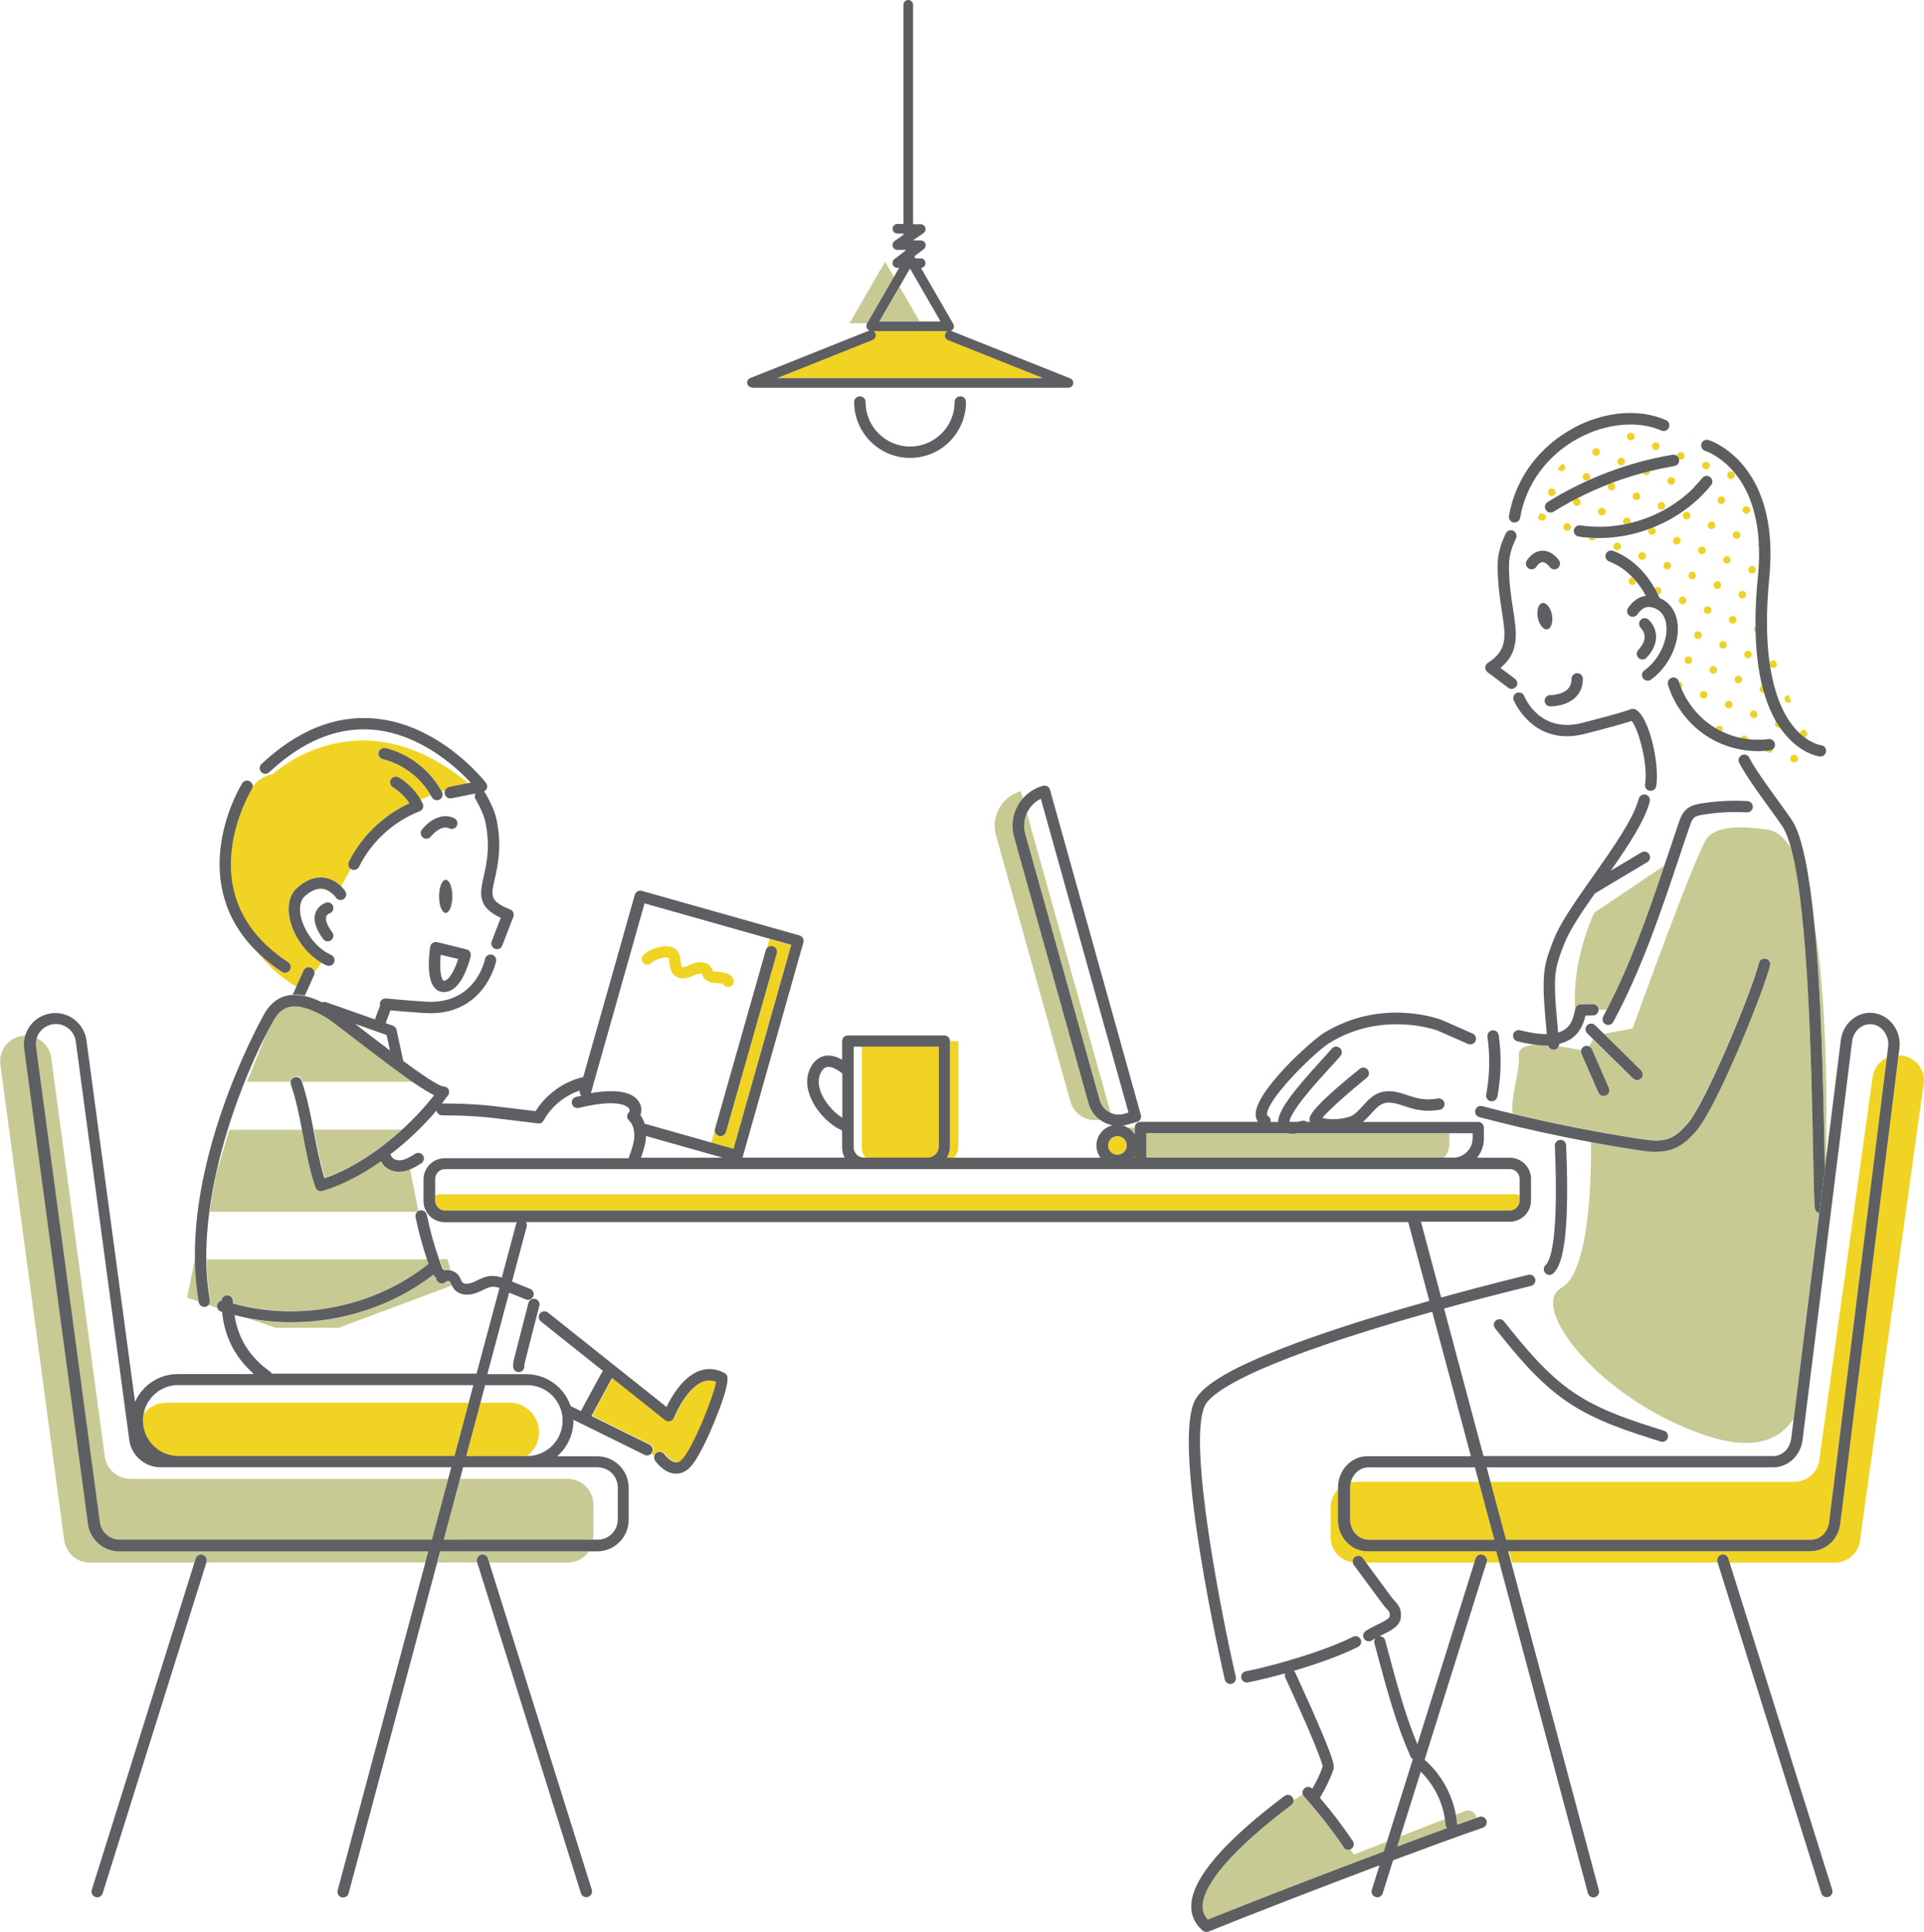 <?xml version="1.0" encoding="UTF-8"?><svg id="_レイヤー_2" xmlns="http://www.w3.org/2000/svg" viewBox="0 0 199.61 200.39"><defs><style>.cls-1{fill:#5d5f63;}.cls-1,.cls-2,.cls-3,.cls-4,.cls-5,.cls-6{stroke-width:0px;}.cls-2{fill:none;}.cls-3{fill:#f1d324;}.cls-4{fill:#5d5e60;}.cls-5{fill:#f0d227;}.cls-6{fill:#c8ca94;}</style></defs><g id="_原稿"><path class="cls-2" d="m144.69,166.07c.35.38.71.78.64,1.67-.07.93-1.03,1.4-1.95,1.85-.09.04-.18.09-.28.14.27-.02.53.16.6.43.1.36.19.72.29,1.08.9,3.33,1.82,6.77,3.05,9.69l5.91-18.84h-11.25l2.62,3.56c.12.17.24.3.36.43Z"/><path class="cls-2" d="m116.62,115.54l.46-.13-9.1-32.56c-.65.32-1.15.86-1.44,1.49l8.69,31.09c.42.19.91.24,1.39.1Z"/><path class="cls-2" d="m85.81,110.68c-.1.02-.41.07-.7.67-.38.81-.1,1.71.21,2.32.49.98,1.34,1.83,2.06,2.27v-4.59c-.36-.3-1.05-.78-1.57-.68Z"/><path class="cls-2" d="m89.41,119.04v-10.46h-.85v8.25h0v2.21c0,.58.47,1.05,1.05,1.05h.18c-.24-.28-.38-.65-.38-1.05Z"/><path class="cls-2" d="m47.73,153.4h11.16c1.48,0,2.67,1.2,2.67,2.67v3.34c0,.1,0,.21-.02.31h.47c1.15,0,2.08-.93,2.08-2.08v-3.34c0-1.15-.93-2.08-2.08-2.08h-13.96l-.32,1.19Z"/><path class="cls-2" d="m5.32,109.74l5.55,41.34c.18,1.33,1.31,2.32,2.65,2.32h32.99l.32-1.19h-30.18c-1.63,0-3.01-1.22-3.23-2.83l-5.55-41.34c-.14-1.03-1.03-1.81-2.06-1.81-.6,0-1.17.26-1.57.71-.19.22-.33.46-.41.73.8.38,1.38,1.14,1.51,2.06Z"/><path class="cls-2" d="m17.3,145.5h31.33l.48-1.81h-30.61c-1.79,0-3.29,1.29-3.61,2.99.56-.71,1.43-1.18,2.41-1.18Z"/><path class="cls-2" d="m149.9,188.69c-.29-1.85-1.18-3.59-2.51-4.91l-2.11,6.71,4.62-1.8Z"/><path class="cls-2" d="m150.37,118.69c0,.55-.22,1.04-.58,1.4h.97c1.1,0,2-.9,2-2v-.53h-2.4v1.14Z"/><path class="cls-2" d="m51.07,133.49c-.32.02-.66.18-1.02.36-.18.09-.37.18-.57.26-.75.3-1.84.36-2.44-.44-.08-.1-.13-.21-.18-.31l-11.69,4.37h-6.6l-2.96-1.01c-.44-.09-.87-.19-1.3-.3.35,2.4,1.58,4.37,3.67,5.85.09.06.16.15.2.24h21.23l2.38-8.89c-.25-.09-.5-.15-.73-.13Z"/><path class="cls-2" d="m52.86,145.5c1.69,0,3.06,1.37,3.06,3.06h0c0,1.02-.5,1.92-1.26,2.48h.03c2.03,0,3.68-1.65,3.68-3.68s-1.65-3.68-3.68-3.68h-4.36l-.48,1.81h3.01Z"/><path class="cls-2" d="m43.17,126.21c-.04-.2.02-.4.16-.53h-21.56c-.21,1.65-.33,3.3-.31,4.94h22.9c-.48-1.44-.88-2.92-1.19-4.41Z"/><path class="cls-2" d="m43.62,125.51c.32-.06.63.14.7.46.33,1.57.76,3.13,1.28,4.65h.84l.32,1.12c.35.07.66.26.87.53.12.16.19.32.25.46.04.09.08.18.12.23.17.23.67.2,1.05.05.16-.06.32-.14.49-.22.43-.21.91-.44,1.47-.47.39-.02.76.06,1.1.17l1.49-5.57c.02-.06.05-.12.08-.17h-7.49c-1.21,0-2.2-.99-2.2-2.2v-2.24c0-1.21.99-2.2,2.2-2.2h19.1c0-.05.01-.11.03-.16.25-.68.5-1.39.54-2.09.04-.69-.17-1.32-.56-1.68-.13-.12-.2-.3-.18-.48.01-.16.1-.31.23-.41.02-.05.05-.19-.05-.34-.13-.19-.99-1.08-5.2-.06-.32.08-.63-.12-.71-.43-.08-.32.12-.63.43-.71.19-.05.38-.09.56-.13-.15-.13-.22-.33-.19-.53-1.57.53-2.94,1.67-3.75,3.12-.01.03-.03.05-.05.07,0,0,0,.01-.01.02-.02.02-.03.04-.05.06,0,0-.01.01-.02.02-.02.02-.04.03-.06.05,0,0-.01,0-.02.01-.03.02-.05.03-.08.04,0,0-.02,0-.02,0-.02,0-.04.01-.07.02-.01,0-.02,0-.03,0-.03,0-.06,0-.09,0,0,0,0,0,0,0,0,0,0,0,0,0,0,0,0,0,0,0,0,0,0,0-.01,0-.02,0-.03,0-.05,0,0,0,0,0,0,0,0,0,0,0,0,0-1.1-.12-2-.24-2.8-.34-2.4-.3-3.85-.48-7.16-.5-.29,0-.53-.22-.58-.5-1.32,1.55-2.96,3.15-4.79,4.55.03.04.05.08.07.12.04.08.09.15.12.2.18.24.6.35,1.01.27.47-.09.93-.38,1.38-.66.28-.17.64-.09.81.19.17.28.09.64-.19.81-.36.23-.76.48-1.21.65l.88,4.34c.06-.04.14-.08.22-.09Z"/><path class="cls-2" d="m32.58,117.18h9.12c1.3-1.18,2.46-2.43,3.39-3.63-.54-.26-1.25-.7-2.15-1.31h-11.55c.52,1.53.86,3.25,1.18,4.94Z"/><path class="cls-2" d="m31.38,117.18c-.32-1.65-.66-3.31-1.16-4.75-.02-.06-.03-.13-.03-.19h-4.55l2.01-4.98c-1.45,2.83-3.74,8.15-5.1,14.08l1.24-4.16h7.59Z"/><path class="cls-2" d="m153.42,153.72l-.4-1.51h-11.05c-.88,0-1.62.67-1.83,1.57.19-.04.38-.06.58-.06h12.69Z"/><path class="cls-2" d="m46.05,101.73c.55,0,1.14-1.18,1.48-2.25l-1.81-.44c-.09,1.02-.07,2.28.25,2.65.04.04.06.04.08.04Z"/><polygon class="cls-2" points="97.59 33.34 94.42 27.84 93.33 29.74 95.41 33.34 97.59 33.34"/><path class="cls-2" d="m67.03,117.84s0,.04,0,.06c-.04.78-.29,1.52-.52,2.19h8.49l-7.96-2.25Z"/><path class="cls-2" d="m45.71,123.88h111.4c.2,0,.39.05.55.14v-1.73c0-.57-.46-1.03-1.03-1.03H46.18c-.57,0-1.03.46-1.03,1.03v1.73c.16-.09.35-.14.55-.14Z"/><path class="cls-2" d="m90.63,34.35s.02.02.04.02l.05-.02h-.09Z"/><path class="cls-2" d="m66.41,114.53c.17.4.16.82.03,1.15.19.26.33.57.44.89,0,0,0,0,0,0l6.92,1.96.37-1.28s0-.1.02-.14l5.27-18.54c.02-.08.07-.16.12-.22l.27-.96-12.98-3.67-5.54,19.59s-.02.07-.04.1c3.52-.61,4.74.24,5.12,1.13Zm.38-15.52c.63-.53,1.43-.84,2.25-.87.26,0,.65,0,.99.24.5.36.56.93.6,1.35.02.21.04.46.12.53.04.04.21.1.86-.2.97-.44,1.82-.32,2.21.33.05.09.09.17.12.24.01.03.03.07.04.08.04.06.41.09.57.09.49.03,1.16.07,1.51.69.16.28.06.64-.23.8-.09.05-.19.07-.29.07-.21,0-.41-.11-.51-.3-.06-.06-.38-.08-.55-.09-.48-.03-1.14-.07-1.5-.65-.06-.09-.09-.18-.12-.25-.01-.03-.03-.07-.04-.08-.05-.04-.32-.05-.72.13-.43.2-1.44.66-2.16-.01-.39-.37-.44-.87-.48-1.28-.02-.17-.04-.46-.1-.5,0,0-.05-.04-.26-.03-.56.02-1.11.23-1.54.59-.25.21-.62.18-.83-.07-.21-.25-.18-.62.07-.83Z"/><path class="cls-2" d="m186.09,153.72c1.34,0,2.47-.95,2.65-2.23l5.55-39.81c.12-.87.69-1.59,1.45-1.96l.14-1.11c.08-.64-.11-1.27-.52-1.74-.36-.4-.84-.63-1.35-.63-.94,0-1.74.77-1.87,1.8l-5.14,41.34c-.2,1.61-1.51,2.83-3.04,2.83h-29.74l.4,1.51h31.45Z"/><path class="cls-2" d="m37.47,106.69c.79.61,1.86,1.44,2.98,2.27l-.35-1.6-3.26-1.15c.2.15.4.31.62.48Z"/><path class="cls-6" d="m112.95,114.43l-7.72-27.62c-.4-1.44-.02-2.91.89-3.97l-.21-.77c-1.97.55-3.13,2.6-2.58,4.57l7.72,27.62c.38,1.35,1.73,2.16,3.08,1.88-.55-.41-.98-1-1.18-1.72Z"/><path class="cls-6" d="m115.23,115.44l-8.69-31.09c-.3.65-.38,1.4-.17,2.15l7.72,27.62c.17.61.6,1.08,1.14,1.32Z"/><path class="cls-6" d="m117.73,117.68v-.71h-.74c.3.17.55.42.74.71Z"/><path class="cls-6" d="m150.37,117.56h-15.68c-.21.03-.43.06-.64.06-.18,0-.35-.02-.52-.06h-14.62v2.53h30.88c.36-.36.58-.85.58-1.4v-1.14Z"/><path class="cls-6" d="m117.73,120.09v-.12s-.05.08-.08.12h.08Z"/><path class="cls-3" d="m115.92,119.79c.53,0,.97-.44.97-.97s-.44-.97-.97-.97-.97.44-.97.97.44.97.97.97Z"/><polygon class="cls-6" points="91.83 27.14 88.14 33.53 89.97 33.53 92.74 28.73 91.83 27.14"/><polygon class="cls-6" points="93.33 29.74 91.25 33.34 95.41 33.34 93.33 29.74"/><path class="cls-5" d="m177.15,48.65c.2-.09.29-.32.2-.52-.09-.2-.32-.29-.52-.2-.2.09-.29.32-.2.52.09.2.32.29.52.2Z"/><path class="cls-5" d="m175.43,45.08c-.09-.02-.18-.05-.27-.07.08.06.17.08.27.07Z"/><path class="cls-5" d="m182.47,56.25s-.02.03-.03.04c-.03.04-.05.09-.05.14-.01.07,0,.15.03.23.02.05.05.09.08.12,0-.18-.01-.36-.02-.53Z"/><path class="cls-5" d="m181.34,53.26c.2-.09.29-.32.2-.52-.09-.2-.32-.29-.52-.2-.2.09-.29.32-.2.52.09.2.32.29.52.2Z"/><path class="cls-5" d="m180.01,55.14c-.2.09-.29.32-.2.52.09.2.32.29.52.2.2-.09.29-.32.2-.52-.09-.2-.32-.29-.52-.2Z"/><path class="cls-5" d="m178.74,52.25c.2-.09.29-.32.2-.52-.09-.2-.32-.29-.52-.2-.2.09-.29.32-.2.52.09.2.32.29.52.2Z"/><path class="cls-5" d="m179.49,57.86c-.09-.13-.25-.19-.4-.16-.03,0-.05.01-.08.02-.02.01-.05.02-.07.04-.06.05-.11.11-.14.18-.02.05-.03.1-.03.15s.01.1.03.15c.03.07.09.13.15.17.11.07.24.08.37.03.07-.03.13-.09.17-.15.03-.04.05-.09.05-.14.01-.07,0-.15-.03-.23-.01-.02-.02-.05-.04-.07Z"/><path class="cls-5" d="m177.42,54.13s-.09.05-.13.09c-.03.04-.06.08-.08.13-.02.05-.03.1-.03.15,0,.05.01.1.03.15.09.2.32.29.52.2.02-.01.05-.02.07-.04.09-.06.14-.15.16-.25.01-.07,0-.15-.03-.23-.09-.2-.32-.29-.52-.2Z"/><path class="cls-5" d="m179.31,49.58c.06.05.13.09.2.1.07.01.15,0,.23-.03.2-.09.29-.32.2-.52-.02-.05-.05-.09-.09-.13-.06-.05-.13-.09-.2-.1-.07-.01-.15,0-.23.03-.02.01-.05.02-.07.04-.04.03-.08.07-.1.11-.03.04-.05.09-.05.14-.01.07,0,.15.03.23.02.05.05.09.09.13Z"/><path class="cls-5" d="m182.13,58.94c-.09-.2-.32-.29-.52-.2-.2.09-.29.32-.2.52.09.2.32.29.52.2.2-.09.29-.32.2-.52Z"/><path class="cls-5" d="m180.92,62.05c.12-.05.21-.17.23-.29,0-.05,0-.1,0-.15,0-.03-.01-.05-.02-.08-.09-.2-.32-.29-.52-.2-.05.02-.09.05-.13.09-.04.04-.06.08-.08.13-.02.05-.03.1-.03.15,0,.05.01.1.03.15.01.02.02.05.04.07.05.06.11.11.18.14.02,0,.05.02.07.02.05,0,.1,0,.15,0,.03,0,.05-.01.08-.02Z"/><path class="cls-5" d="m185.56,72.11s-.02,0-.03,0c-.05,0-.1.01-.15.03-.05.02-.09.05-.13.09-.03.04-.06.08-.08.13-.02.05-.03.1-.03.15,0,.05.01.1.03.15.01.02.02.05.04.07.05.06.11.11.18.14.02,0,.05.02.07.02.05,0,.1,0,.15,0,.03,0,.05-.01.08-.02.05-.02.1-.06.14-.1-.09-.22-.18-.43-.27-.65Z"/><path class="cls-5" d="m175.76,50.57s-.05.03-.07.05c-.01.01-.02.03-.03.04.03-.03.06-.06.1-.09Z"/><path class="cls-5" d="m170.95,49.24c.15-.07.24-.22.23-.38-.25.06-.5.13-.75.19.09.19.32.28.51.19Z"/><path class="cls-5" d="m174.19,47.63c.1.06.23.07.35.02.2-.09.29-.32.2-.52-.01-.02-.02-.05-.04-.07-.09-.13-.25-.19-.4-.16-.03,0-.05.01-.08.02-.15.07-.24.22-.23.37.1.08.17.19.2.33Z"/><path class="cls-5" d="m173.54,50.25c.2-.09.29-.32.2-.52-.09-.2-.32-.29-.52-.2-.2.09-.29.32-.2.52.09.2.32.29.52.2Z"/><path class="cls-5" d="m169.94,51.84c.2-.09.29-.32.2-.52-.09-.2-.32-.29-.52-.2-.2.09-.29.32-.2.52.09.2.32.29.52.2Z"/><path class="cls-5" d="m171.63,45.93c-.2.09-.29.32-.2.52.09.2.32.29.52.2.2-.09.29-.32.2-.52-.09-.2-.32-.29-.52-.2Z"/><path class="cls-5" d="m168.03,47.52c-.2.09-.29.32-.2.52.09.2.32.29.52.2.2-.09.29-.32.2-.52-.09-.2-.32-.29-.52-.2Z"/><path class="cls-5" d="m166.89,50.22c-.09.11-.12.27-.06.41.09.2.32.29.52.2.2-.09.29-.32.2-.52-.01-.02-.02-.05-.04-.07-.06-.09-.16-.15-.27-.16-.12.04-.23.09-.35.14Z"/><path class="cls-5" d="m169.13,45.67c.07.01.15,0,.23-.03.07-.03.13-.09.17-.15.03-.04.05-.09.05-.14.01-.07,0-.15-.03-.23-.04-.1-.12-.17-.22-.21-.05-.02-.1-.03-.15-.03-.05,0-.1.01-.15.03-.1.04-.17.12-.21.22-.02.05-.03.1-.03.15,0,.05.01.1.03.15.02.05.05.09.09.13.06.05.13.09.2.1Z"/><path class="cls-5" d="m175.41,59.33c-.07.03-.13.09-.17.15-.07.11-.08.24-.03.37.02.05.05.09.09.13.06.05.13.09.2.1.07.01.15,0,.23-.03.07-.03.13-.09.17-.15.03-.04.05-.09.05-.14.01-.07,0-.15-.03-.23-.09-.2-.32-.29-.52-.2Z"/><path class="cls-5" d="m174.13,56.45c.2-.09.29-.32.2-.52-.09-.2-.32-.29-.52-.2-.2.09-.29.32-.2.52.09.2.32.29.52.2Z"/><path class="cls-5" d="m176.21,57.25c.09.2.32.29.52.2.2-.09.29-.32.2-.52-.09-.2-.32-.29-.52-.2-.2.09-.29.32-.2.52Z"/><path class="cls-5" d="m173.13,59.04c.2-.09.29-.32.2-.52-.09-.2-.32-.29-.52-.2-.2.09-.29.32-.2.52.09.2.32.29.52.2Z"/><path class="cls-5" d="m174.82,53.13c-.2.09-.29.32-.2.52.09.2.32.29.52.2.2-.09.29-.32.2-.52-.09-.2-.32-.29-.52-.2Z"/><path class="cls-5" d="m171.02,55.24c.09.2.32.29.52.2.2-.09.29-.32.2-.52-.04-.09-.11-.16-.2-.2-.17.07-.35.13-.52.2-.04.1-.05.21,0,.32Z"/><path class="cls-5" d="m172.11,52.77c.06.05.13.09.2.1.07.01.15,0,.23-.03.07-.03.13-.09.17-.15.03-.04.05-.09.05-.14.01-.07,0-.15-.03-.23-.09-.2-.32-.29-.52-.2-.07.03-.13.09-.17.15-.07.11-.08.24-.03.37.02.05.05.09.09.13Z"/><path class="cls-5" d="m182.13,64.97s-.04.03-.06.05c-.03.04-.06.08-.08.13-.02.05-.03.1-.03.15,0,.05.01.1.03.15.03.07.09.13.15.17,0-.22-.01-.43-.01-.66Z"/><path class="cls-5" d="m177.32,63.65c.2-.09.29-.32.2-.52-.09-.2-.32-.29-.52-.2-.2.09-.29.32-.2.52.09.2.32.29.52.2Z"/><path class="cls-5" d="m179.92,64.65c.2-.09.29-.32.2-.52-.09-.2-.32-.29-.52-.2-.2.09-.29.32-.2.52.09.2.32.29.52.2Z"/><path class="cls-5" d="m176.32,66.24c.2-.09.29-.32.2-.52-.09-.2-.32-.29-.52-.2-.2.09-.29.32-.2.52.09.2.32.29.52.2Z"/><path class="cls-5" d="m178.01,60.33c-.2.09-.29.32-.2.52.09.2.32.29.52.2.2-.09.29-.32.2-.52-.09-.2-.32-.29-.52-.2Z"/><path class="cls-5" d="m174.41,61.92c-.2.09-.29.32-.2.52.09.2.32.29.52.2.2-.09.29-.32.2-.52-.09-.2-.32-.29-.52-.2Z"/><path class="cls-5" d="m181.78,73.73c-.07.03-.13.09-.17.15-.07.11-.08.24-.03.37.02.05.05.09.09.13.06.05.13.09.2.1.05,0,.1,0,.15,0,.03,0,.05-.01.08-.02.12-.05.21-.17.23-.29.01-.07,0-.15-.03-.23-.09-.2-.32-.29-.52-.2Z"/><path class="cls-5" d="m180.19,70.13c-.2.09-.29.32-.2.52.09.2.32.29.52.2.2-.09.29-.32.2-.52-.09-.2-.32-.29-.52-.2Z"/><path class="cls-5" d="m183.65,69.14s.06.06.1.09c.11.07.24.08.37.03.14-.06.23-.2.23-.35-.03-.09-.06-.18-.1-.27-.09-.11-.24-.16-.38-.13-.03,0-.05.01-.08.02-.02.01-.05.02-.07.04-.06.04-.11.1-.14.17.02.13.04.26.06.39Z"/><path class="cls-5" d="m182.79,71.13c-.2.09-.29.32-.2.52.08.17.27.27.45.22-.07-.25-.14-.5-.21-.76-.01,0-.03,0-.04.01Z"/><path class="cls-5" d="m179.19,72.73c-.2.09-.29.32-.2.52.09.2.32.29.52.2.2-.09.29-.32.2-.52-.09-.2-.32-.29-.52-.2Z"/><path class="cls-5" d="m181.19,67.53c-.2.09-.29.32-.2.52.09.2.32.29.52.2.2-.09.29-.32.2-.52-.09-.2-.32-.29-.52-.2Z"/><path class="cls-5" d="m177.59,69.13c-.2.09-.29.32-.2.52.09.2.32.29.52.2.2-.09.29-.32.2-.52-.09-.2-.32-.29-.52-.2Z"/><path class="cls-5" d="m177.11,71.92s-.02-.05-.04-.07c-.09-.13-.25-.19-.4-.16-.03,0-.05.01-.08.02-.02.01-.05.02-.07.04-.06.05-.11.11-.14.18-.02.05-.03.1-.03.15,0,.05.01.1.03.15.03.07.09.13.15.17.11.07.24.08.37.03.2-.09.29-.32.2-.52Z"/><path class="cls-5" d="m178.69,67.28c.07.01.15,0,.23-.03.07-.03.13-.09.17-.15.05-.09.07-.19.05-.29,0-.03-.01-.05-.02-.08-.09-.2-.32-.29-.52-.2-.07.03-.13.09-.17.15-.07.11-.08.24-.03.37.02.05.05.09.09.13.06.05.13.09.2.1Z"/><path class="cls-5" d="m183.2,77.89c.1.17.31.24.5.16.13-.06.22-.19.23-.32-.08.06-.17.1-.27.11-.15.02-.3.03-.45.05Z"/><path class="cls-5" d="m187.22,76.48s.05-.01.08-.03c.02-.01.05-.02.07-.04.1-.07.15-.18.16-.29-.08-.13-.15-.25-.23-.39-.1-.05-.22-.05-.32,0-.12.06-.21.17-.23.29,0,.02,0,.04,0,.06.16.15.32.28.47.39Z"/><path class="cls-5" d="m186.49,78.54c-.09-.2-.32-.29-.52-.2-.2.09-.29.32-.2.52.06.14.19.22.34.23.05,0,.1-.01.15-.02.01,0,.02,0,.03,0,.2-.09.29-.32.2-.52Z"/><path class="cls-5" d="m184.18,75.25c.08.19.3.28.49.21-.14-.21-.28-.42-.41-.65-.11.11-.15.29-.09.44Z"/><path class="cls-5" d="m181.3,76.53c-.09-.2-.32-.29-.52-.2-.1.04-.17.12-.21.22.25.05.51.1.76.13,0-.05-.01-.1-.03-.15Z"/><path class="cls-5" d="m161.85,48.84c.09.04.2.04.3,0,.12-.05.21-.17.23-.29.01-.07,0-.15-.03-.23-.05-.11-.15-.19-.25-.22-.17.17-.32.34-.48.51,0,.01,0,.02.01.03.04.1.12.17.22.21Z"/><path class="cls-5" d="m163.23,52.23c.09.2.32.29.52.2.2-.09.29-.32.2-.52-.06-.13-.17-.21-.3-.23-.14.07-.28.14-.41.21-.05.1-.06.22,0,.33Z"/><path class="cls-5" d="m166.34,53.43c.2-.09.29-.32.2-.52-.09-.2-.32-.29-.52-.2-.2.09-.29.32-.2.52.09.2.32.29.52.2Z"/><path class="cls-5" d="m162.74,55.03c.2-.09.29-.32.2-.52-.09-.2-.32-.29-.52-.2-.2.09-.29.32-.2.52.09.2.32.29.52.2Z"/><path class="cls-5" d="m164.75,49.83c.2-.09.29-.32.2-.52-.09-.2-.32-.29-.52-.2-.2.09-.29.32-.2.52.09.2.32.29.52.2Z"/><path class="cls-5" d="m161.15,51.43c.2-.09.29-.32.2-.52-.09-.2-.32-.29-.52-.2-.2.09-.29.32-.2.52.09.2.32.29.52.2Z"/><path class="cls-5" d="m165.32,47.16c.09.09.23.13.35.1.03,0,.05-.01.08-.02.02-.01.05-.02.07-.04.09-.06.14-.15.16-.25.01-.07,0-.15-.03-.23-.02-.05-.05-.09-.09-.13-.06-.05-.13-.09-.2-.1-.07-.01-.15,0-.23.03-.02.01-.05.02-.07.04-.02.02-.04.03-.06.05-.02.02-.03.04-.05.06-.01.02-.02.04-.03.07,0,.02-.02.05-.02.07,0,.02,0,.05,0,.08,0,.05.01.1.03.15.02.05.05.09.09.13Z"/><path class="cls-5" d="m172,61.67s.03,0,.05,0c.03,0,.05-.01.08-.02.2-.09.29-.32.2-.52-.01-.02-.02-.05-.04-.07-.02-.02-.03-.04-.05-.06-.06-.05-.13-.09-.2-.1-.05,0-.1,0-.15,0-.03,0-.05.01-.08.02-.02.01-.05.02-.07.04-.03.02-.05.05-.08.07.12.21.23.42.34.64Z"/><path class="cls-5" d="m170.53,58.04s.05-.02.07-.04c.09-.06.14-.15.16-.25.01-.07,0-.15-.03-.23-.09-.2-.32-.29-.52-.2-.05.02-.09.05-.13.09-.04.04-.06.08-.08.13-.02.05-.03.1-.03.15,0,.05.01.1.03.15.09.2.32.29.52.2Z"/><path class="cls-5" d="m169.21,59.92c-.2.09-.29.32-.2.52,0,.01.01.03.02.04.03.03.05.07.08.1.11.1.27.13.41.06.13-.06.21-.18.23-.31-.13-.16-.26-.3-.4-.45-.05,0-.1.01-.15.03Z"/><path class="cls-5" d="m167.62,56.32c-.2.09-.29.32-.2.52.09.2.32.29.52.2.2-.09.29-.32.2-.52-.09-.2-.32-.29-.52-.2Z"/><path class="cls-5" d="m164.8,55.78s0,.03.02.05c.04.1.12.17.22.21.09.04.2.04.3,0,.1-.04.17-.12.2-.21-.25,0-.49-.02-.74-.04Z"/><path class="cls-5" d="m169.13,54.27s.04-.08.04-.12c0-.05,0-.1,0-.15,0-.03-.01-.05-.02-.08-.02-.05-.05-.09-.09-.13-.06-.05-.13-.09-.2-.1-.07-.01-.15,0-.23.03-.02.01-.05.02-.07.04-.02.02-.04.03-.06.05-.02.02-.03.04-.05.06-.04.06-.06.14-.06.22,0,.05.01.1.03.15.01.02.02.05.04.07.02.03.05.06.09.08.19-.04.39-.08.58-.13Z"/><path class="cls-5" d="m174.42,71.36c.12-.11.16-.29.09-.44-.06-.14-.19-.22-.33-.23,0,0,0,0,0,0,.07.23.15.45.24.67Z"/><path class="cls-5" d="m174.95,68.82s.09.05.14.05c.05,0,.1,0,.15,0,.03,0,.05-.01.08-.02.02-.01.05-.02.07-.04.15-.11.21-.31.13-.48h0s-.05-.09-.09-.13c-.06-.05-.13-.09-.2-.1-.07-.01-.15,0-.23.03-.02.01-.05.02-.07.04-.02.02-.04.03-.06.05-.02.02-.03.04-.05.06-.03.04-.05.09-.05.14-.01.07,0,.15.03.23.03.07.09.13.15.17Z"/><path class="cls-5" d="m178.67,75.9s.05-.09.06-.15c0-.05,0-.1,0-.15,0-.03-.01-.05-.02-.08-.02-.05-.05-.09-.09-.13-.06-.05-.13-.09-.2-.1-.07-.01-.15,0-.23.03-.02.01-.05.02-.07.04-.04.03-.08.07-.1.11-.01.02-.02.04-.03.06.22.13.45.26.69.37Z"/><path class="cls-5" d="m160.34,53.5s-.02-.05-.04-.07c-.09-.13-.25-.19-.4-.16-.03,0-.05.01-.08.02-.2.09-.29.32-.2.52.01.03.03.05.05.08.14.04.28.09.43.14.02,0,.03,0,.05-.02.2-.09.29-.32.2-.52Z"/><path class="cls-3" d="m32.3,100.38c.19.09.31.26.34.45l.72-.96c-1.87-1.08-3.09-3.18-3.35-4.83-.2-1.24.1-2.29.82-2.94.92-.83,1.86-1.18,2.79-1.06.81.1,1.41.56,1.78.92.3-.61.63-1.22.98-1.82-.23-.17-.31-.48-.18-.74,1.31-2.66,3.58-4.84,6.28-6.06-.45-.68-1.04-1.26-1.73-1.68-.28-.17-.36-.53-.19-.81.17-.28.53-.36.81-.19.93.57,1.7,1.36,2.25,2.29.37-.16.73-.31,1.07-.44-1.06-1.85-2.9-3.24-4.97-3.75-.32-.08-.51-.4-.43-.71.08-.32.4-.51.71-.43,2.44.6,4.61,2.28,5.81,4.49.13-.04.26-.08.38-.12.08-.16.22-.28.41-.32l2.01-.4c-11.39-9.43-20.32-.95-20.32-.95,0,0-1.01.01-2.07,1.24,0,.11-.03.22-.09.32-.02.03-1.73,2.82-2.1,6.42-.49,4.76,1.49,8.64,5.87,11.53.27.18.35.54.17.82-.11.17-.3.26-.49.26-.11,0-.22-.03-.32-.1-.96-.63-1.78-1.3-2.49-1.98,1.48,1.91,3.16,3.04,3.99,3.53l.76-1.68c.13-.3.48-.43.78-.29Z"/><path class="cls-3" d="m80.18,98.16c.31.09.49.41.41.73l-5.27,18.54c-.07.26-.31.43-.57.43-.05,0-.11,0-.16-.02-.26-.08-.43-.32-.43-.58l-.37,1.28,2.3.65,5.99-21.16-2.24-.63-.27.96c.14-.17.38-.25.61-.19Z"/><path class="cls-3" d="m98.35,35.27c-.26-.1-.38-.4-.28-.66.05-.12.14-.22.25-.27h-7.61l-.05.02c.07.05.13.13.17.22.1.26-.02.55-.28.66l-9.93,3.96h27.6l-9.87-3.94Z"/><path class="cls-6" d="m164.02,104.18l1.25-.03s0,0,.01,0c.32,0,.58.25.59.57,0,0,0,.02,0,.02h.84c2.48-4.76,4.28-9.91,5.98-14.97l-7.28,4.9s-2.37,4.78-1.99,10.16c.02-.08.04-.15.05-.22.07-.25.29-.43.56-.44Z"/><path class="cls-6" d="m188.28,125.29c-.08-.94-.12-3.08-.18-6.03-.16-8.36-.48-24.56-2.27-31.24-.78-1.27-1.73-2.01-2.86-2,0,0-4.63-.85-5.9.97-1.26,1.82-7.69,19.69-7.69,19.69l-2.99.56,3.84,3.78c.23.23.23.6,0,.83-.12.12-.27.18-.42.18s-.3-.06-.41-.17l-4.13-4.06-.4.74c.11.06.21.16.26.28l1.76,4.02c.13.3,0,.65-.3.78-.08.03-.16.05-.24.05-.23,0-.44-.13-.54-.35l-1.76-4.02c-.05-.12-.06-.25-.03-.36-.54-.12-1.4-.28-2.32-.41-.09.19-.26.32-.48.34-.02,0-.03,0-.05,0-.27,0-.51-.19-.57-.46-.07,0-.13,0-.2,0-.25,0-.52-.01-.79-.04-1.19.02-2.1.28-2.03,1.06.15,1.68-.96,4.68-.63,6.08,4.34,1.05,8.75,1.93,13.16,2.59,1.17.18,2.22.3,3.12-.07.74-.3,1.35-.92,1.84-1.5,1.91-2.2,6.66-13.69,7.41-16.68.08-.32.4-.51.71-.43.32.08.51.4.43.71-.7,2.78-5.51,14.69-7.67,17.17-.59.68-1.32,1.42-2.29,1.81-.59.24-1.2.32-1.83.32s-1.26-.08-1.91-.18c-1.62-.25-3.24-.52-4.86-.82.04,2.67,0,13.47-3.07,15.16-3.51,1.94,4.11,11.73,15.07,15.34,5.16,1.7,7.74.24,9.02-1.78l2.66-21.36c-.25-.05-.45-.26-.47-.53Z"/><path class="cls-6" d="m189.32,121.23l.13-1.05c.12-6.55.05-16.79-1.22-24.35.74,7.54.93,17.11,1.05,23.41.01.7.03,1.37.04,1.99Z"/><path class="cls-3" d="m67.55,99.91c.43-.36.98-.57,1.54-.59.21,0,.26.03.26.03.06.04.09.33.1.5.04.4.09.9.48,1.28.71.68,1.73.21,2.16.01.39-.18.67-.17.72-.13,0,.01.02.05.04.08.03.07.06.15.12.25.36.58,1.02.62,1.5.65.17,0,.49.03.55.09.11.19.31.3.51.3.1,0,.2-.02.29-.07.28-.16.39-.52.23-.8-.35-.62-1.02-.66-1.51-.69-.16,0-.53-.03-.57-.09,0-.01-.02-.05-.04-.08-.03-.07-.06-.15-.12-.24-.39-.65-1.24-.77-2.21-.33-.65.3-.82.24-.86.2-.07-.07-.1-.33-.12-.53-.04-.42-.09-.99-.6-1.35-.34-.24-.72-.25-.99-.24-.82.03-1.62.34-2.25.87-.25.21-.28.58-.07.83.21.25.58.28.83.07Z"/><path class="cls-6" d="m30.19,112.23c0-.24.15-.47.39-.56.31-.11.64.05.75.36.02.06.04.13.06.19h11.55c-.56-.39-1.2-.85-1.92-1.38-.02-.01-.03-.02-.05-.04-1.19-.87-2.58-1.94-4.23-3.2-1.33-1.03-2.49-1.92-2.82-2.11-3.44-2.03-4.66-1.08-5.39.13-.23.37-.53.92-.89,1.62l-2.01,4.98h4.55Z"/><path class="cls-6" d="m32.63,117.46c.31,1.6.62,3.25,1.08,4.7,2.86-.98,5.66-2.87,7.99-4.99h-9.12c.02.09.04.19.05.28Z"/><path class="cls-6" d="m43.41,125.6l-.88-4.34c-.18.07-.37.13-.57.17-.16.03-.33.05-.49.05-.68,0-1.31-.28-1.68-.76-.08-.11-.15-.22-.21-.32,0,0,0,0,0-.01-1.91,1.34-3.98,2.45-6.07,3.08-.02,0-.03,0-.05.01-.01,0-.02,0-.03,0-.03,0-.06,0-.09,0,0,0,0,0,0,0h0s0,0,0,0c-.03,0-.06,0-.09,0-.01,0-.02,0-.03,0-.02,0-.04,0-.06-.01-.01,0-.02,0-.04-.01-.02,0-.03-.01-.05-.02-.01,0-.02-.01-.03-.02-.01,0-.03-.02-.04-.03-.01,0-.02-.02-.03-.02-.01-.01-.03-.02-.04-.03,0,0-.02-.02-.03-.03-.01-.01-.02-.03-.03-.04,0-.01-.02-.02-.02-.04,0-.01-.02-.03-.03-.04,0-.01-.01-.03-.02-.04,0-.01-.01-.02-.02-.04-.58-1.66-.95-3.57-1.3-5.42-.03-.17-.06-.34-.1-.5h-7.59l-1.24,4.16c-.32,1.42-.59,2.88-.78,4.35h21.56s.05-.05.09-.07Z"/><path class="cls-6" d="m45.6,130.62c.11.32.23.64.35.96,0,0,0,.02,0,.02.08.03.15.07.21.12.12-.02.23-.03.36-.02.08,0,.15.02.23.03l-.32-1.12h-.84Z"/><path class="cls-6" d="m20.27,130.62h-.05l-.81,3.99,1.26.43s0,0,0-.01c-.26-1.45-.38-2.93-.4-4.41Z"/><path class="cls-6" d="m22.59,135.28c.07-.21.24-.35.45-.39.02-.31.27-.55.58-.55s.59.26.59.59c0,.08,0,.16,0,.25,6.87,1.94,14.73.38,20.29-4.1-.05-.15-.11-.3-.16-.45h-22.9c.02,1.43.13,2.83.37,4.2.04.21-.04.41-.19.54l.98.33c-.06-.13-.07-.28-.02-.42Z"/><path class="cls-6" d="m35.18,137.72l11.69-4.37s-.05-.1-.07-.14c-.04-.09-.08-.18-.12-.23-.04-.05-.12-.09-.21-.09-.09,0-.18.02-.22.07-.22.24-.59.25-.83.03-.12-.11-.19-.27-.19-.42-.1-.08-.19-.19-.27-.34-4.15,3.22-9.46,4.94-14.74,4.94-1.55,0-3.09-.15-4.6-.45l2.96,1.01h6.6Z"/><path class="cls-6" d="m13.52,153.4c-1.34,0-2.47-.99-2.65-2.32l-5.55-41.34c-.12-.92-.71-1.68-1.51-2.06-.09.29-.13.61-.08.92l6.62,49.32c.14,1.03,1.03,1.81,2.06,1.81h32.4l1.69-6.32H13.52Z"/><path class="cls-6" d="m61.56,156.07c0-1.48-1.2-2.67-2.67-2.67h-11.16l-1.69,6.32h15.5c.01-.1.02-.2.02-.31v-3.34Z"/><path class="cls-6" d="m12.42,160.9c-1.63,0-3.01-1.21-3.23-2.83l-6.62-49.32c-.06-.45-.02-.9.1-1.33-1.61,0-2.85,1.43-2.63,3.03l6.62,49.32c.18,1.33,1.31,2.32,2.65,2.32h10.87l.13-.42c.1-.31.43-.48.74-.39.31.1.48.43.39.74l-.02.06h22.78l.32-1.19H12.42Z"/><path class="cls-6" d="m45.4,162.08h4.11l-.02-.06c-.1-.31.08-.64.39-.74.31-.1.64.08.74.39l.13.42h8.14c.93,0,1.74-.47,2.22-1.19h-15.39l-.32,1.19Z"/><path class="cls-3" d="m14.89,146.67c-.04.22-.07.45-.07.69,0,2.03,1.65,3.68,3.68,3.68h28.64l1.48-5.54h-31.33c-.98,0-1.85.46-2.41,1.18Z"/><path class="cls-3" d="m55.92,148.56h0c0-1.69-1.37-3.06-3.06-3.06h-3.01l-1.48,5.54h6.3c.76-.56,1.26-1.46,1.26-2.48Z"/><path class="cls-3" d="m196.97,109.45l-6.05,48.62c-.2,1.61-1.51,2.83-3.04,2.83h-31.33l.32,1.19h21.33l-.02-.06c-.1-.31.08-.64.39-.74.31-.1.64.08.74.39l.13.42h10.87c1.34,0,2.47-.95,2.65-2.23l6.62-47.49c.21-1.53-1.02-2.9-2.62-2.91Z"/><path class="cls-3" d="m194.29,111.68l-5.55,39.81c-.18,1.28-1.31,2.23-2.65,2.23h-31.45l1.61,6h31.64c.94,0,1.74-.77,1.87-1.8l5.99-48.2c-.77.37-1.33,1.09-1.45,1.96Z"/><path class="cls-3" d="m141.97,160.9c-1.69,0-3.06-1.46-3.06-3.26v-3.22c-.52.47-.85,1.14-.85,1.88v3.22c0,1.29.98,2.35,2.27,2.54-.02-.2.06-.41.23-.54.26-.19.63-.14.82.12l.33.45h11.25l.13-.42c.1-.31.43-.48.74-.39.31.1.48.43.39.74l-.02.06h1.46l-.32-1.19h-13.37Z"/><path class="cls-3" d="m140.73,153.72c-.2,0-.39.02-.58.06-.04.16-.06.34-.06.51v3.34c0,1.15.85,2.08,1.89,2.08h13.05l-1.61-6h-12.69Z"/><path class="cls-3" d="m68.18,150.68c.27-.19.63-.12.82.14.14.2.67.79,1.17.84.13.01.34,0,.61-.25,1.11-1.05,3.36-6.65,3.59-8.11-.46-.18-.9-.19-1.35-.02-1.5.55-2.7,2.91-3.03,3.78,0,.01-.01.02-.02.03,0,.01-.01.02-.02.03-.02.03-.03.06-.05.08,0,0,0,0,0,0,0,0,0,0,0,0-.03.03-.05.06-.08.08,0,0-.02.01-.02.02-.03.02-.06.04-.1.06,0,0,0,0-.01,0-.03.01-.06.02-.1.03-.01,0-.02,0-.03,0-.04,0-.08.01-.11.01,0,0,0,0,0,0h0s-.07,0-.1,0c0,0-.01,0-.02,0-.03,0-.05-.01-.08-.02,0,0,0,0,0,0,0,0-.01,0-.02,0-.02-.01-.05-.02-.07-.04-.01,0-.02-.01-.03-.02,0,0-.02-.01-.03-.02l-5.53-4.4-2.14,3.95,6.03,2.97c.29.14.41.5.27.79-.04.08-.09.15-.16.2l.4.21c.03-.14.11-.26.23-.35Z"/><path class="cls-6" d="m151.14,189.27c.73-.26,1.41-.5,2.03-.71,0-.07-.02-.15-.05-.22-.17-.44-.66-.65-1.1-.48l-1,.39c.05.3.1.6.12.91,0,.04,0,.08,0,.11Z"/><path class="cls-6" d="m144.96,191.54c1.85-.69,3.62-1.34,5.19-1.91-.1-.1-.16-.22-.18-.37-.02-.19-.04-.38-.07-.57l-4.62,1.8-.33,1.05Z"/><path class="cls-6" d="m124.61,200.11c.13.17.23.25.23.25l.07-.03s-.09-.05-.14-.08c-.05-.05-.11-.09-.16-.14Z"/><path class="cls-6" d="m133.97,187.24c-5.87,4.42-9.14,8.13-9.2,10.45-.02.56.16,1.02.53,1.43,4.31-1.74,11.7-4.6,18.27-7.06l.32-1.02-3.4,1.33c-.13-.18-.26-.35-.39-.52-.07.03-.15.05-.22.05-.19,0-.38-.09-.49-.26-1.25-1.85-2.63-3.63-4.13-5.29-.05-.06-.09-.13-.12-.2-.16.09-.49.29-.94.58.01.19-.07.39-.23.51Z"/><path class="cls-3" d="m45.71,123.88c-.2,0-.39.05-.55.14v.52c0,.57.46,1.03,1.03,1.03h110.45c.57,0,1.03-.46,1.03-1.03v-.52c-.16-.09-.35-.14-.55-.14H45.71Z"/><path class="cls-1" d="m160.02,62.55c-.4.08-.62.75-.48,1.5.14.75.58,1.3.99,1.23.4-.08.62-.75.48-1.5-.14-.75-.58-1.3-.99-1.23Z"/><path class="cls-4" d="m174.05,64.74c-.13-1.28-.79-2.24-1.84-2.7-.01,0-.03-.01-.04-.02-.05-.12-.11-.23-.16-.35-.11-.22-.22-.43-.34-.64-1.06-1.87-2.56-3.23-4.31-3.89-.3-.11-.64.04-.76.34-.11.3.04.64.34.76.89.34,1.71.9,2.43,1.64.14.14.27.29.4.45.36.44.69.93.98,1.47-.7.1-1.33.52-1.84,1.26-.18.27-.11.63.15.82.27.18.63.11.82-.15.52-.76,1.09-.95,1.86-.61.83.36,1.08,1.15,1.14,1.75.17,1.62-.81,3.63-2.28,4.67-.27.19-.33.56-.14.82.11.16.3.25.48.25.12,0,.24-.04.34-.11,1.82-1.29,2.98-3.71,2.77-5.75Z"/><path class="cls-4" d="m163.24,44.41c-3.58,1.92-6.02,5.24-6.69,9.11-.06.32.16.62.48.68.03,0,.07,0,.1,0,.28,0,.53-.2.58-.49.6-3.5,2.82-6.52,6.08-8.27,2.88-1.54,6.16-1.84,8.57-.78.3.13.64,0,.78-.3.13-.3,0-.65-.3-.78-2.78-1.22-6.37-.92-9.61.82Z"/><path class="cls-4" d="m170.24,65.16s.37.34.39.86c.02.44-.21.91-.66,1.4-.22.24-.21.61.03.83.11.11.26.16.4.16.16,0,.32-.06.43-.19.69-.74,1.02-1.51.98-2.28-.05-1-.71-1.61-.79-1.67-.24-.21-.61-.19-.82.05-.21.24-.19.61.04.83Z"/><path class="cls-4" d="m160.56,52.08c-.28.17-.36.54-.19.81.11.18.3.28.5.28.11,0,.21-.03.31-.09.67-.42,1.35-.81,2.05-1.18.14-.07.28-.14.41-.21,1.05-.54,2.13-1.03,3.24-1.46.12-.05.23-.09.35-.14,1.05-.4,2.12-.74,3.2-1.03.25-.07.5-.13.75-.19.84-.21,1.69-.38,2.54-.53.32-.05.54-.36.48-.68,0,0,0-.02,0-.03-.03-.13-.1-.25-.2-.33-.13-.11-.3-.16-.47-.13-4.56.76-9.04,2.46-12.96,4.9Z"/><path class="cls-4" d="m175.76,50.57s-.06.06-.1.09c-1.8,1.77-4.09,3.02-6.54,3.6-.19.05-.39.09-.58.13-1.51.29-3.06.34-4.58.11-.32-.05-.62.17-.67.49-.05.32.17.62.49.67.34.05.68.09,1.02.11.25.02.49.03.74.04.12,0,.24,0,.36,0,1.74,0,3.48-.31,5.11-.91.17-.06.35-.13.52-.2,2.32-.93,4.41-2.42,5.99-4.37.21-.25.17-.62-.08-.83-.25-.21-.62-.17-.83.08-.27.33-.56.65-.86.95Z"/><path class="cls-1" d="m46.24,91.26c-.38,0-.69.77-.69,1.72s.31,1.72.69,1.72.69-.77.69-1.72-.31-1.72-.69-1.72Z"/><path class="cls-4" d="m184.8,75.65c1.82,2.55,3.91,2.81,4,2.82.02,0,.04,0,.07,0,.29,0,.55-.22.58-.52.04-.32-.19-.61-.51-.65-.05,0-.79-.11-1.72-.81-.15-.11-.31-.25-.47-.39-.35-.32-.71-.72-1.06-1.23-.79-1.14-1.6-2.93-2.04-5.72-.02-.13-.04-.26-.06-.39-.32-2.27-.39-5.17-.03-8.86.61-6.14-1.1-9.68-2.65-11.56-1.71-2.09-3.58-2.67-3.66-2.7-.31-.09-.64.08-.73.39-.1.31.08.64.39.74.02,0,1.66.53,3.14,2.38,1.43,1.78,2.25,4.2,2.42,7.12.01.18.02.35.02.53.03.95,0,1.95-.11,2.99-.19,1.86-.27,3.59-.25,5.2,0,.22,0,.44.01.66.06,2.05.28,3.89.68,5.49.06.26.13.51.21.76.32,1.1.74,2.08,1.23,2.94.13.22.27.44.41.65.04.06.08.12.13.18Z"/><path class="cls-4" d="m188.28,125.29c.02.27.22.48.47.53l.57-4.59c-.01-.62-.03-1.29-.04-1.99-.12-6.3-.31-15.87-1.05-23.41-.49-5-1.22-9.11-2.34-10.78-.4-.59-.92-1.31-1.48-2.08-1.08-1.49-2.31-3.18-2.93-4.38-.15-.29-.5-.4-.79-.25-.29.15-.4.5-.25.79.66,1.28,1.92,3.01,3.02,4.54.55.75,1.06,1.46,1.45,2.04.34.51.65,1.31.92,2.32,1.79,6.68,2.11,22.88,2.27,31.24.06,2.95.1,5.09.18,6.03Z"/><path class="cls-3" d="m89.8,120.09h6.43c.65,0,1.17-.53,1.17-1.17v-10.34h-7.98v10.46c0,.4.14.77.38,1.05Z"/><path class="cls-3" d="m98.58,118.92c0,.43-.12.83-.32,1.17h.72c.28-.31.45-.72.45-1.17v-10.92h-.85v10.92Z"/><path class="cls-4" d="m183.2,77.89c.15-.01.3-.03.45-.05.1-.01.2-.06.27-.11.17-.12.26-.33.23-.55-.04-.32-.34-.55-.66-.51-.72.09-1.45.09-2.17,0-.26-.03-.51-.08-.76-.13-.66-.14-1.3-.36-1.9-.65-.24-.11-.47-.24-.69-.37-.08-.05-.16-.09-.23-.14-1.48-.95-2.66-2.39-3.33-4.03-.09-.22-.17-.44-.24-.67,0,0,0,0,0,0-.1-.31-.42-.48-.73-.38-.31.1-.48.43-.39.74.67,2.17,2.15,4.11,4.05,5.34,1.56,1,3.45,1.54,5.31,1.54.26,0,.52-.01.77-.03Z"/><path class="cls-4" d="m31.63,103.27l.95-2.11c.05-.11.06-.22.04-.33-.03-.19-.15-.36-.34-.45-.3-.13-.65,0-.78.29l-.76,1.68-.36.81c.39-.02.8.02,1.24.11Z"/><path class="cls-1" d="m77.99,40.22h32.85c.24,0,.45-.17.5-.41.05-.24-.08-.47-.31-.56l-12.31-4.91s-.05-.02-.08-.02c.11-.04.2-.11.26-.22.09-.16.09-.35,0-.5l-3.35-5.8c.26-.02.47-.24.47-.5,0-.28-.23-.5-.5-.5h-.54l-.12-.2s0,0,0-.01l.98-.75c.17-.13.24-.36.17-.56-.07-.2-.26-.34-.48-.34h-.79v-.02l1.07-.74c.18-.13.26-.35.19-.57-.07-.21-.26-.35-.48-.35h-.79V.5c0-.28-.23-.5-.5-.5s-.5.23-.5.5v22.73h-.63c-.28,0-.5.23-.5.5s.23.5.5.5h.63v.13l-.92.64c-.18.13-.26.35-.19.57.07.21.26.35.48.35h.84s.04.02.06.03l-1.21.93c-.17.13-.24.36-.17.56.07.2.26.34.48.34h.19l-.54.93-2.77,4.8-.03.06c-.09.16-.09.35,0,.5.06.1.15.17.25.21,0,0,0,0,0,0l-12.37,4.94c-.22.09-.35.33-.31.56.05.24.25.41.5.41Zm12.56-4.97c.26-.1.38-.4.28-.66-.04-.09-.1-.16-.17-.22-.01,0-.02-.02-.04-.02h7.7c-.11.05-.21.14-.25.27-.1.26.02.55.28.66l9.87,3.94h-27.6l9.93-3.96Zm2.77-5.51l1.09-1.89,3.17,5.5h-6.35l2.08-3.6Z"/><path class="cls-1" d="m99.04,41.7c0,2.55-2.07,4.62-4.62,4.62s-4.62-2.07-4.62-4.62c0-.33-.26-.59-.59-.59s-.59.26-.59.59c0,3.2,2.6,5.8,5.8,5.8s5.8-2.6,5.8-5.8c0-.33-.26-.59-.59-.59s-.59.26-.59.59Z"/><path class="cls-1" d="m160.82,73.27s.02,0,.04,0c.26,0,1.68-.04,2.59-.93.51-.49.77-1.14.77-1.92,0-.33-.26-.59-.59-.59h0c-.32,0-.59.26-.59.59,0,.46-.14.81-.41,1.08-.63.61-1.78.6-1.78.6-.33,0-.59.25-.6.57,0,.32.25.6.57.6Z"/><path class="cls-1" d="m157.3,71.24c.2-.26.14-.63-.12-.82l-1.51-1.14c2-1.65,1.69-3.62,1.31-6.07-.21-1.34-.45-2.86-.42-4.7.01-.82.25-1.69.72-2.66.14-.29.02-.64-.27-.79-.29-.14-.64-.02-.79.27-.54,1.13-.82,2.16-.84,3.15-.03,1.94.23,3.58.43,4.9.41,2.61.64,4.05-1.45,5.38-.16.1-.26.28-.27.47s.08.38.23.49l2.15,1.62c.11.08.23.12.35.12.18,0,.36-.08.47-.23Z"/><path class="cls-1" d="m169.68,73.59s0,0,0,0c-.03-.02-.06-.03-.1-.04,0,0-.02,0-.03,0-.02,0-.05-.01-.08-.02-.01,0-.02,0-.03,0-.03,0-.05,0-.08,0,0,0-.02,0-.02,0-.03,0-.07,0-.1.02,0,0-.01,0-.02,0-.03,0-.05.02-.08.03,0,0-.02,0-.03.01-.01,0-.02,0-.03.02-.12.05-.89.34-4.94,1.38-4.38,1.12-5.94-2.63-6.01-2.79-.12-.3-.46-.45-.76-.33-.3.12-.45.46-.33.76.02.04,1.53,3.74,5.53,3.74.57,0,1.19-.08,1.87-.25,2.92-.75,4.23-1.13,4.84-1.34.73.89,1.73,4.57,1.39,6.57-.05.32.16.62.48.68.03,0,.07,0,.1,0,.28,0,.53-.2.58-.49.36-2.12-.65-7.09-2.14-7.95Z"/><path class="cls-1" d="m171.84,119.46c.63,0,1.24-.08,1.83-.32.97-.39,1.7-1.14,2.29-1.81,2.16-2.48,6.97-14.38,7.67-17.17.08-.32-.11-.64-.43-.71-.32-.08-.64.11-.71.43-.75,2.99-5.5,14.48-7.41,16.68-.5.57-1.11,1.2-1.84,1.5-.91.37-1.95.25-3.12.07-4.4-.67-8.82-1.54-13.16-2.59-1.06-.26-2.13-.52-3.18-.8-.31-.08-.64.1-.72.42-.08.31.1.64.42.72,3.82,1.01,7.71,1.88,11.61,2.6,1.62.3,3.24.57,4.86.82.65.1,1.29.18,1.91.18Z"/><path class="cls-1" d="m160.35,131.23c-.24.22-.25.59-.03.83.12.12.27.19.43.19.14,0,.29-.05.4-.16.78-.73,1.77-2.91,1.33-13.29-.01-.32-.29-.58-.61-.56-.32.01-.58.29-.56.61.41,9.61-.43,11.88-.96,12.38Z"/><path class="cls-1" d="m46.19,81.98c-.06.11-.08.24-.05.37.06.28.3.47.58.47.04,0,.08,0,.12-.01l2.5-.5c-.1.18-.11.4,0,.59.52.89.9,1.78,1.02,2.38.52,2.57.13,4.27-.18,5.64-.44,1.91-.59,3.18,1.77,4.29l-.94,2.45c-.12.3.03.64.34.76.07.03.14.04.21.04.24,0,.46-.14.55-.38l1.15-2.98c.12-.3-.03-.64-.33-.76-2.13-.86-2-1.39-1.6-3.17.32-1.4.76-3.32.19-6.14-.15-.73-.57-1.73-1.16-2.74-.04-.07-.1-.13-.17-.18.14-.06.26-.18.32-.33.07-.19.04-.41-.09-.57-.19-.25-4.83-6.14-11.68-6.69-4.01-.32-7.92,1.27-11.61,4.73-.24.22-.25.59-.03.83.22.24.6.25.83.03,3.44-3.22,7.04-4.71,10.7-4.42,4.94.39,8.75,3.93,10.21,5.5l-.22.04-2.01.4c-.19.04-.33.16-.41.32Z"/><path class="cls-1" d="m30.83,92.1c-.73.65-1.02,1.7-.82,2.94.26,1.66,1.48,3.75,3.35,4.83.17.1.34.19.52.27.08.03.16.05.24.05.23,0,.44-.13.54-.35.13-.3,0-.65-.3-.78-1.76-.78-2.96-2.75-3.19-4.21-.08-.48-.12-1.37.45-1.88.65-.58,1.27-.84,1.84-.77.83.1,1.37.88,1.38.9.18.27.54.34.81.17.27-.18.35-.54.17-.82-.01-.02-.16-.24-.42-.49-.37-.37-.98-.82-1.78-.92-.93-.12-1.87.24-2.79,1.06Z"/><path class="cls-1" d="m29.58,100.9c.19,0,.38-.09.49-.26.18-.27.1-.64-.17-.82-4.38-2.9-6.36-6.78-5.87-11.53.37-3.6,2.08-6.4,2.1-6.42.06-.1.09-.21.09-.32,0-.19-.1-.38-.28-.49-.28-.17-.64-.09-.81.19-.08.12-1.86,3.02-2.27,6.88-.32,3.03.19,7.13,3.9,10.7.71.68,1.53,1.35,2.49,1.98.1.07.21.1.32.1Z"/><path class="cls-1" d="m21.04,161.28c-.31-.1-.64.08-.74.39l-.13.42-10.65,33.95c-.1.31.08.64.39.74.06.02.12.03.18.03.25,0,.48-.16.56-.41l10.76-34.31.02-.06c.1-.31-.08-.64-.39-.74Z"/><path class="cls-1" d="m49.88,161.28c-.31.1-.48.43-.39.74l.02.06,10.76,34.31c.08.25.31.41.56.41.06,0,.12,0,.18-.03.31-.1.48-.43.39-.74l-10.65-33.95-.13-.42c-.1-.31-.43-.48-.74-.39Z"/><path class="cls-1" d="m178.57,161.28c-.31.1-.48.43-.39.74l.02.06,10.76,34.31c.08.25.31.41.56.41.06,0,.12,0,.18-.03.31-.1.48-.43.39-.74l-10.65-33.95-.13-.42c-.1-.31-.43-.48-.74-.39Z"/><path class="cls-1" d="m153.83,161.28c-.31-.1-.64.08-.74.39l-.13.42-5.91,18.84c-1.23-2.92-2.16-6.35-3.05-9.69-.1-.36-.2-.72-.29-1.08-.07-.27-.33-.45-.6-.43.09-.05.19-.09.28-.14.92-.45,1.88-.92,1.95-1.85.07-.89-.29-1.29-.64-1.67-.12-.13-.23-.26-.36-.43l-2.62-3.56-.33-.45c-.19-.26-.56-.32-.82-.12-.18.13-.26.34-.23.54.01.1.05.2.11.28l2.96,4.01c.16.22.31.38.43.52.3.33.37.4.34.79-.02.26-.76.62-1.29.88-.4.2-.82.4-1.2.65-.27.18-.35.54-.17.81.11.17.3.27.49.27.11,0,.22-.03.32-.1.12-.08.24-.15.37-.22-.11.14-.16.33-.11.52.1.36.19.72.29,1.08.99,3.69,2.02,7.5,3.47,10.68.05.11.13.2.23.26l-2.69,8.56-.32,1.02c-6.57,2.46-13.95,5.32-18.27,7.06-.37-.4-.54-.87-.53-1.43.07-2.33,3.34-6.04,9.2-10.45.17-.12.25-.32.23-.51,0-.11-.05-.22-.12-.31-.2-.26-.56-.31-.82-.12-6.34,4.77-9.59,8.59-9.67,11.36-.03.96.32,1.79,1.03,2.46.05.05.1.09.16.14.04.04.09.06.14.08.08.04.16.06.24.06.05,0,.11-.01.16-.02.03,0,.07-.02.1-.03,4.08-1.65,11.2-4.41,17.7-6.86l-.8,2.55c-.1.31.08.64.39.74.06.02.12.03.18.03.25,0,.48-.16.56-.41l1.08-3.43c3.62-1.35,6.95-2.57,9.32-3.38.31-.11.47-.44.37-.75-.11-.31-.44-.47-.75-.37-.09.03-.19.06-.28.1-.62.21-1.3.45-2.03.71,0-.04,0-.08,0-.11-.03-.31-.07-.61-.12-.91-.4-2.2-1.55-4.24-3.24-5.72l6.42-20.45.02-.06c.1-.31-.08-.64-.39-.74Zm-3.93,27.41c.03.19.05.38.07.57.01.15.08.28.18.37-1.58.57-3.34,1.22-5.19,1.91l.33-1.05,2.11-6.71c1.34,1.32,2.23,3.06,2.51,4.91Z"/><path class="cls-1" d="m187.88,160.9c1.53,0,2.84-1.22,3.04-2.83l6.05-48.62.09-.7c.12-.98-.17-1.95-.81-2.66-.58-.66-1.38-1.03-2.23-1.03-1.53,0-2.84,1.22-3.04,2.83l-1.53,12.29-.13,1.05-.57,4.59-2.66,21.36-.26,2.06c-.13,1.03-.93,1.8-1.87,1.8h-30.05l-4.09-15.3c5.09-1.41,8.97-2.33,9.02-2.35.32-.08.51-.39.44-.71-.08-.32-.39-.51-.71-.44-.06.01-3.94.94-9.05,2.35l-2.1-7.86h9.22c1.21,0,2.2-.99,2.2-2.2v-2.24c0-1.21-.99-2.2-2.2-2.2h-3.4c.45-.55.71-1.24.71-2v-1.12c0-.33-.26-.59-.59-.59h-11.97c.32-.26.59-.57.85-.85.47-.52.92-1.01,1.47-1.12.62-.13,1.3.1,2.01.33.3.1.61.2.92.28.89.23,1.85.26,2.75.09.32-.06.53-.37.47-.69-.06-.32-.37-.53-.69-.47-.74.14-1.52.11-2.25-.07-.27-.07-.55-.16-.84-.26-.83-.27-1.68-.56-2.61-.37-.93.19-1.55.87-2.1,1.48-.44.49-.86.95-1.37,1.11-1.15.37-2.3.28-2.81.12.63-.78,2.74-2.65,4.62-4.17.25-.2.29-.58.09-.83-.2-.25-.58-.29-.83-.09-5.39,4.37-5.37,5.07-5.15,5.5h-.36c-.14-.11-.32-.15-.5-.1-.18.05-.34.08-.48.1h-.8c0-.18.15-.77,1.32-2.29.91-1.17,2.06-2.43,2.98-3.44.4-.44.74-.81.99-1.1.21-.25.19-.62-.06-.83-.25-.21-.62-.19-.83.06-.24.28-.58.65-.97,1.08-2.94,3.22-4.58,5.26-4.61,6.53h-.79c.06-.25-.06-.52-.3-.65-.04-.02-.06-.03-.06-.12-.06-1.53,4.92-6.46,6.49-7.43,5.4-3.32,10.93-1.38,11.2-1.28l3.16,1.39c.3.13.64,0,.78-.3.13-.3,0-.65-.3-.78l-3.18-1.4s-.02,0-.03-.01c-.25-.1-6.24-2.34-12.25,1.37-1.24.76-7.14,6.06-7.05,8.47.01.28.09.52.24.73h-12.19c-.33,0-.59.26-.59.59h0v.71c-.19-.29-.44-.54-.74-.71-.15-.09-.31-.16-.48-.2.14-.02.28-.05.42-.09l1.03-.29c.15-.04.28-.14.35-.28.08-.14.1-.3.05-.45l-9.43-33.74c-.04-.15-.14-.28-.28-.35-.14-.08-.3-.1-.45-.05-.85.24-1.56.71-2.1,1.33-.91,1.05-1.29,2.53-.89,3.97l7.72,27.62c.2.71.63,1.31,1.18,1.72.39.29.84.49,1.31.58-.95.22-1.67,1.07-1.67,2.09,0,.47.16.91.42,1.27h-15.93c.2-.35.32-.75.32-1.17v-10.92h0c0-.33-.26-.59-.59-.59h-10.01c-.33,0-.59.26-.59.59v1.93c-.5-.29-1.13-.52-1.77-.41-.46.08-1.11.38-1.56,1.33-.46.98-.39,2.14.22,3.35.68,1.36,1.98,2.61,3.11,3.06v1.77c0,.38.1.74.26,1.05h-10.59s0-.02,0-.02l6.31-22.3c.09-.31-.09-.64-.41-.73l-16.35-4.62c-.31-.09-.64.09-.73.41l-5.35,18.9c-2.02.47-3.84,1.77-4.94,3.54-.93-.11-1.71-.2-2.41-.29-2.44-.31-3.92-.49-7.3-.51h0s-.02,0-.02,0c.23-.29.45-.58.66-.86,0,0,0-.01.01-.02.01-.02.02-.04.03-.05,0-.02.02-.03.02-.05,0-.02.01-.04.02-.05,0-.02.01-.04.01-.06,0-.02,0-.04,0-.05,0-.02,0-.04,0-.06,0,0,0-.01,0-.02,0-.01,0-.02,0-.03,0-.02,0-.04,0-.06,0-.02,0-.04-.01-.06,0-.02-.01-.03-.02-.05,0-.02-.02-.04-.03-.05,0-.02-.02-.03-.03-.05-.01-.02-.02-.03-.04-.05-.01-.01-.02-.03-.04-.04-.02-.02-.03-.03-.05-.04,0,0-.02-.02-.03-.02,0,0,0,0-.01,0-.02-.01-.04-.02-.06-.03-.01,0-.03-.02-.04-.02-.02,0-.04-.01-.06-.02-.02,0-.03-.01-.05-.02-.02,0-.04,0-.05,0-.02,0-.04,0-.06,0,0,0,0,0,0,0,0,0,0,0-.01,0-.51-.06-2.27-1.25-4.16-2.64l-.7-3.24c-.04-.2-.19-.36-.38-.43l-.75-.26s0,0,0-.01l.5-1.32c.99.1,2.16.19,3.51.28.22.01.43.02.64.02,5.69,0,6.8-5.34,6.81-5.39.06-.32-.15-.63-.46-.69-.32-.06-.63.14-.69.46-.04.19-1.02,4.77-6.21,4.42-1.6-.11-2.96-.22-4.05-.33-.32-.03-.61.2-.65.52,0,.08,0,.16.02.24l-.52,1.37s0,.03-.01.04l-5.05-1.78c-.14-.05-.29-.04-.42.01-.66-.32-1.28-.54-1.85-.66-.44-.1-.85-.13-1.24-.11-1.2.07-2.14.68-2.86,1.86-.08.14-7.45,13.05-7.26,25.6.02,1.48.15,2.96.4,4.41,0,0,0,0,0,.01.05.28.3.48.58.48.03,0,.07,0,.1,0,.11-.02.21-.07.28-.14.15-.13.23-.33.19-.54-.24-1.37-.36-2.78-.37-4.2-.02-1.64.1-3.3.31-4.94.19-1.47.46-2.92.78-4.35,1.35-5.94,3.65-11.25,5.1-14.08.36-.7.66-1.25.89-1.62.74-1.2,1.95-2.16,5.39-.13.34.2,1.49,1.09,2.82,2.11,1.64,1.26,3.04,2.33,4.23,3.2.02.01.03.02.05.04.72.53,1.36.99,1.92,1.38.9.61,1.61,1.05,2.15,1.31-.93,1.2-2.09,2.45-3.39,3.63-2.33,2.11-5.13,4-7.99,4.99-.45-1.45-.77-3.1-1.08-4.7-.02-.09-.04-.19-.05-.28-.32-1.69-.67-3.41-1.18-4.94-.02-.06-.04-.13-.06-.19-.11-.31-.44-.47-.75-.36-.24.09-.39.31-.39.56,0,.06,0,.13.03.19.5,1.43.84,3.1,1.16,4.75.03.17.06.34.1.5.35,1.85.72,3.76,1.3,5.42,0,.01.01.02.02.04,0,.01.01.03.02.04,0,.02.02.03.03.04,0,.01.01.02.02.04.01.01.02.03.03.04,0,.01.02.02.03.03.01.01.03.02.04.03.01,0,.02.02.03.02.01.01.03.02.04.03.01,0,.02.01.03.02.02,0,.03.01.05.02.01,0,.02.01.04.01.02,0,.04,0,.06.01.01,0,.02,0,.03,0,.03,0,.06,0,.09,0,0,0,0,0,0,0h0s0,0,0,0c.03,0,.06,0,.09,0,.01,0,.02,0,.03,0,.02,0,.03,0,.05-.01,2.09-.63,4.16-1.74,6.07-3.08,0,0,0,0,0,.01.06.1.12.21.21.32.37.49,1,.76,1.68.76.16,0,.32-.02.49-.05.2-.04.39-.1.57-.17.45-.17.85-.42,1.21-.65.28-.17.36-.54.19-.81-.17-.28-.54-.36-.81-.19-.44.28-.9.57-1.38.66-.41.08-.83-.03-1.01-.27-.04-.05-.08-.12-.12-.2-.02-.04-.05-.08-.07-.12,1.83-1.4,3.47-2.99,4.79-4.55.04.28.28.5.58.5,3.31.02,4.76.2,7.16.5.79.1,1.69.21,2.8.34,0,0,0,0,0,0,0,0,0,0,0,0,.02,0,.03,0,.05,0,0,0,0,0,.01,0,0,0,0,0,0,0,0,0,0,0,0,0,0,0,0,0,0,0,.03,0,.06,0,.09,0,.01,0,.02,0,.03,0,.02,0,.05-.01.07-.02,0,0,.02,0,.02,0,.03-.01.06-.03.08-.04,0,0,.01,0,.02-.01.02-.01.04-.03.06-.05,0,0,.01-.01.02-.02.02-.02.04-.04.05-.06,0,0,0-.01.01-.02.02-.02.03-.05.05-.07.8-1.45,2.17-2.59,3.75-3.12-.03.2.04.4.19.53-.18.04-.37.08-.56.13-.32.08-.51.39-.43.71.08.32.39.51.71.43,4.21-1.02,5.07-.13,5.2.06.11.16.08.3.05.34-.13.1-.21.25-.23.41-.02.18.05.36.18.48.39.36.59.99.56,1.68-.04.7-.29,1.41-.54,2.09-.02.05-.03.11-.03.16h-19.1c-1.21,0-2.2.99-2.2,2.2v2.24c0,1.21.99,2.2,2.2,2.2h7.49c-.03.05-.06.11-.08.17l-1.49,5.57c-.34-.11-.71-.19-1.1-.17-.56.03-1.04.26-1.47.47-.17.08-.33.16-.49.22-.38.15-.88.19-1.05-.05-.04-.05-.08-.14-.12-.23-.06-.14-.13-.3-.25-.46-.21-.28-.52-.46-.87-.53-.07-.01-.15-.03-.23-.03-.12,0-.24,0-.36.02-.06-.05-.13-.1-.21-.12,0,0,0-.01,0-.02-.12-.32-.24-.64-.35-.96-.53-1.52-.96-3.08-1.28-4.65-.07-.32-.38-.52-.7-.46-.08.02-.15.05-.22.09-.03.02-.06.05-.09.07-.13.14-.2.33-.16.53.31,1.49.71,2.97,1.19,4.41.05.15.1.3.16.45-5.57,4.47-13.42,6.04-20.29,4.1,0-.08,0-.16,0-.25,0-.33-.26-.59-.59-.59s-.57.24-.58.55c-.2.04-.38.18-.45.39-.05.14-.03.29.02.42.06.15.19.27.35.32.04.01.08.02.12.04.25,2.59,1.36,4.75,3.31,6.45h-7.91c-1.98,0-3.68,1.19-4.43,2.89l-5.04-37.51c-.22-1.61-1.61-2.83-3.23-2.83-.94,0-1.84.41-2.45,1.11-.32.37-.55.79-.68,1.25-.12.43-.16.88-.1,1.33l6.62,49.32c.22,1.61,1.61,2.83,3.23,2.83h32.08l-.32,1.19-9.09,33.98c-.08.31.1.64.42.72.05.01.1.02.15.02.26,0,.5-.17.57-.44l9.18-34.28.32-1.19h16.29c1.8,0,3.26-1.46,3.26-3.26v-3.34c0-1.8-1.46-3.26-3.26-3.26h-4.16c1.03-.89,1.69-2.21,1.69-3.68,0-.04,0-.07,0-.11l7.38,3.64c.08.04.17.06.26.06.13,0,.27-.05.37-.13.06-.05.12-.12.16-.2.14-.29.02-.64-.27-.79l-6.03-2.97,2.14-3.95,5.53,4.4s.02.01.03.02c.01,0,.02.02.03.02.02.01.05.03.07.04,0,0,.01,0,.02,0,0,0,0,0,0,0,.03,0,.05.02.08.02,0,0,.01,0,.02,0,.03,0,.07,0,.1,0h0s0,0,0,0c.04,0,.08,0,.11-.01.01,0,.02,0,.03,0,.03,0,.07-.02.1-.03,0,0,0,0,.01,0,.03-.02.07-.04.1-.06,0,0,.02-.01.02-.02.03-.03.06-.05.08-.08,0,0,0,0,0,0,0,0,0,0,0,0,.02-.03.04-.05.05-.08,0-.01.01-.02.02-.03,0-.01.01-.02.02-.03.33-.86,1.53-3.23,3.03-3.78.45-.16.89-.16,1.35.02-.23,1.46-2.48,7.06-3.59,8.11-.27.25-.48.26-.61.25-.5-.05-1.02-.64-1.17-.84-.19-.27-.55-.33-.82-.14-.12.09-.2.21-.23.35-.04.16,0,.33.09.47.09.12.89,1.22,2.01,1.33.06,0,.12,0,.18,0,.49,0,.95-.2,1.35-.58.95-.89,2.17-3.71,2.64-4.88.67-1.64,1.41-3.67,1.32-4.49,0-.01,0-.03,0-.04,0,0,0-.02,0-.03,0-.03-.02-.07-.03-.1,0,0,0-.02,0-.02,0,0,0-.01-.01-.02,0-.02-.02-.04-.03-.06,0-.02-.02-.03-.03-.04-.01-.02-.02-.03-.04-.05-.01-.01-.03-.03-.04-.04-.01-.01-.03-.02-.04-.04-.02-.01-.03-.02-.05-.03,0,0-.01-.01-.02-.01-.87-.47-1.75-.55-2.63-.23-1.69.62-2.87,2.64-3.4,3.74l-12.3-9.79c-.25-.2-.62-.16-.83.09-.2.25-.16.62.09.83l6.44,5.13s-.06.07-.09.12l-2.2,4.05-1.06-.52c-.65-1.92-2.46-3.31-4.6-3.31h-4.04l2.26-8.45,1.74.7c.07.03.15.04.22.04.23,0,.45-.14.55-.37.12-.3-.02-.64-.33-.77l-1.88-.76,1.52-5.69c.05-.17.01-.34-.08-.48h91.54l2.19,8.18c-1.91.54-3.95,1.13-6.01,1.76-4.8,1.48-8.73,2.88-11.69,4.16-3.86,1.67-6.04,3.14-6.66,4.48-2.33,4.97,2.91,27.91,3.14,28.88.06.27.31.46.57.46.04,0,.09,0,.13-.02.32-.07.51-.39.44-.71-1.5-6.52-5.01-24.29-3.22-28.12.53-1.13,3.52-3.67,17.63-8.01,2.04-.63,4.07-1.22,5.97-1.75l4.01,14.98h-10.73c-1.69,0-3.06,1.46-3.06,3.26v3.34c0,1.8,1.37,3.26,3.06,3.26h13.37l.32,1.19,9.18,34.28c.07.26.31.44.57.44.05,0,.1,0,.15-.02.31-.08.5-.41.42-.72l-9.09-33.98-.32-1.19h31.33ZM40.45,108.96c-1.12-.84-2.19-1.66-2.98-2.27-.22-.17-.43-.33-.62-.48l3.26,1.15.35,1.6Zm-21.95,34.72h30.61l-.48,1.81-1.48,5.54h-28.64c-2.03,0-3.68-1.65-3.68-3.68,0-.24.02-.47.07-.69.32-1.7,1.82-2.99,3.61-2.99Zm-6.08,16.03c-1.04,0-1.93-.78-2.06-1.81l-6.62-49.32c-.04-.31-.01-.62.08-.92.09-.27.22-.52.41-.73.4-.45.97-.71,1.57-.71,1.04,0,1.93.78,2.06,1.81l5.55,41.34c.22,1.61,1.61,2.83,3.23,2.83h30.18l-.32,1.19-1.69,6.32H12.42Zm49.59-7.5c1.15,0,2.08.93,2.08,2.08v3.34c0,1.15-.93,2.08-2.08,2.08h-15.97l1.69-6.32.32-1.19h13.96Zm-7.32-8.53c2.03,0,3.68,1.65,3.68,3.68s-1.65,3.68-3.68,3.68h-6.32l1.48-5.54.48-1.81h4.36Zm-26.49-1.18c-.04-.09-.11-.18-.2-.24-2.09-1.48-3.32-3.45-3.67-5.85.43.11.86.22,1.3.3,1.51.3,3.05.45,4.6.45,5.28,0,10.58-1.72,14.74-4.94.08.15.18.26.27.34,0,.15.07.31.19.42.24.22.61.21.83-.03.04-.05.13-.07.22-.07.09,0,.17.04.21.09.04.05.08.14.12.23.02.05.04.09.07.14.05.1.1.2.18.31.59.8,1.68.74,2.44.44.2-.08.39-.17.57-.26.36-.17.7-.34,1.02-.36.23-.01.48.05.73.13l-2.38,8.89h-21.23Zm124.58-24.42c0,1.1-.9,2-2,2h-31.85v-2.53h14.62c.16.04.34.06.52.06.21,0,.42-.02.64-.06h18.08v.53Zm-36.85-.23c.53,0,.97.44.97.97s-.44.97-.97.97-.97-.44-.97-.97.44-.97.97-.97Zm1.81,2.24h-.08s.06-.08.08-.12v.12Zm-11.37-33.6c-.21-.74-.13-1.5.17-2.15.29-.63.79-1.17,1.44-1.49l9.1,32.56-.46.13c-.48.13-.97.09-1.39-.1-.54-.24-.97-.71-1.14-1.32l-7.72-27.62Zm-21.04,27.18c-.31-.61-.59-1.51-.21-2.32.29-.6.59-.66.7-.67.52-.09,1.21.38,1.57.68v4.59c-.72-.44-1.57-1.3-2.06-2.27Zm3.24,5.36v-2.21h0v-8.25h8.83v10.34c0,.65-.53,1.17-1.17,1.17h-6.61c-.58,0-1.05-.47-1.05-1.05Zm-27.28-5.63s.03-.06.04-.1l5.54-19.59,12.98,3.67,2.24.63-5.99,21.16-2.3-.65-6.92-1.96s0,0,0,0c-.1-.33-.25-.63-.44-.89.13-.33.15-.74-.03-1.15-.38-.88-1.6-1.73-5.12-1.13Zm5.74,4.5s0-.04,0-.06l7.96,2.25h-8.49c.24-.67.48-1.41.52-2.19Zm-20.85,3.37h110.45c.57,0,1.03.46,1.03,1.03v2.24c0,.57-.46,1.03-1.03,1.03H46.18c-.57,0-1.03-.46-1.03-1.03v-2.24c0-.57.46-1.03,1.03-1.03Zm137.79,30.94c1.53,0,2.84-1.22,3.04-2.83l5.14-41.34c.13-1.03.93-1.8,1.87-1.8.51,0,.99.22,1.35.63.41.46.6,1.1.52,1.74l-.14,1.11-5.99,48.2c-.13,1.03-.93,1.8-1.87,1.8h-31.64l-1.61-6-.4-1.51h29.74Zm-42,7.5c-1.04,0-1.89-.93-1.89-2.08v-3.34c0-.18.02-.35.06-.51.21-.9.95-1.57,1.83-1.57h11.05l.4,1.51,1.61,6h-13.05Z"/><path class="cls-1" d="m40,77.61c-.32-.08-.63.12-.71.43-.08.32.12.63.43.71,2.07.51,3.91,1.9,4.97,3.75.04.07.08.13.11.2.11.2.31.31.52.31.09,0,.19-.02.28-.07.29-.15.4-.51.24-.8,0-.02-.02-.03-.03-.05-1.2-2.21-3.37-3.89-5.81-4.49Z"/><path class="cls-1" d="m41.37,80.65c-.28-.17-.64-.08-.81.19-.17.28-.08.64.19.81.68.42,1.28,1.01,1.73,1.68-2.7,1.23-4.96,3.41-6.28,6.06-.13.26-.05.57.18.74.03.02.05.04.08.05.08.04.17.06.26.06.22,0,.43-.12.53-.33,1.29-2.6,3.57-4.7,6.28-5.75.15-.06.28-.18.34-.34.06-.15.05-.33-.02-.48-.07-.14-.15-.28-.22-.41-.55-.93-1.33-1.72-2.25-2.29Z"/><path class="cls-1" d="m55.96,135.46c.08-.31-.11-.64-.42-.72-.31-.08-.64.11-.72.42l-1.48,5.78c-.06.24-.14.54-.1.86.03.3.29.53.58.53.02,0,.04,0,.06,0,.32-.03.56-.33.52-.65-.01-.12.03-.28.07-.44l1.48-5.78Z"/><path class="cls-1" d="m158.59,58.97c.28.17.64.08.81-.19.07-.12.35-.46.63-.47.29-.01.61.32.77.53.12.15.29.22.46.22.13,0,.26-.04.36-.13.26-.2.3-.57.1-.83-.54-.69-1.13-1.01-1.77-.97-.95.06-1.5.93-1.56,1.03-.17.28-.08.63.2.8Z"/><path class="cls-1" d="m47.4,85.66c.14-.29.02-.64-.27-.79-1.39-.67-2.76.42-3.35,1.18-.2.26-.15.63.1.83.11.08.24.12.36.12.18,0,.35-.08.46-.23.01-.01,1.02-1.27,1.91-.84.29.14.64.02.79-.27Z"/><path class="cls-1" d="m46.05,102.91c1.83,0,2.63-3.11,2.78-3.73.07-.31-.12-.63-.43-.7l-3.04-.75c-.16-.04-.33,0-.47.08-.14.09-.23.24-.26.4-.08.53-.44,3.21.44,4.24.26.3.59.46.98.46Zm-.33-3.87l1.81.44c-.33,1.08-.93,2.25-1.48,2.25-.03,0-.05,0-.08-.04-.32-.37-.34-1.63-.25-2.65Z"/><path class="cls-1" d="m74.59,117.83c.05.02.11.02.16.02.26,0,.49-.17.57-.43l5.27-18.54c.09-.31-.09-.64-.41-.73-.23-.06-.46.02-.61.19-.05.06-.09.14-.12.22l-5.27,18.54s-.02.1-.02.14c0,.26.16.51.43.58Z"/><path class="cls-1" d="m139.38,191.63c.11.17.3.26.49.26.08,0,.15-.02.22-.05.04-.01.07-.03.1-.05.27-.18.34-.55.16-.82-1.05-1.55-2.19-3.06-3.41-4.48.61-1.03,1.1-2.04,1.4-2.94.04-.11.04-.22.01-.33.02-.08.02-.16,0-.25-.24-1.08-1.54-4.17-3.95-9.43-.04-.09-.1-.16-.18-.22,2.48-.73,4.99-1.63,6.68-2.49.29-.15.4-.5.26-.79-.15-.29-.5-.4-.79-.26-2.72,1.39-7.89,2.94-11.13,3.59-.32.06-.53.37-.46.69.06.28.3.47.58.47.04,0,.08,0,.12-.01,1.13-.23,2.47-.55,3.85-.94-.05.14-.05.3.02.45,2.93,6.37,3.72,8.52,3.88,9.2,0,0,0,0,0,0-.24.71-.61,1.5-1.08,2.32-.22-.24-.59-.26-.83-.04-.18.16-.24.42-.16.63.03.07.06.14.12.2,1.49,1.66,2.88,3.44,4.13,5.29Z"/><path class="cls-1" d="m34.18,94.75c.31-.1.48-.42.38-.73-.09-.31-.42-.49-.73-.39-.08.03-.83.27-1.1,1.08-.25.74.02,1.65.8,2.7.12.16.29.24.47.24.12,0,.24-.04.35-.12.26-.19.32-.56.12-.82-.51-.68-.74-1.27-.63-1.62.07-.24.31-.33.34-.34Z"/><path class="cls-1" d="m166.33,105.45c-.15.29-.05.64.24.8.09.05.18.07.28.07.21,0,.41-.11.52-.31,2.97-5.5,4.98-11.52,6.93-17.34.33-.99.66-1.98,1-2.96.13-.39.25-.7.45-.88.21-.19.57-.26.92-.32,1.5-.25,3.04-.33,4.56-.24.33.02.6-.23.62-.55.02-.32-.23-.6-.55-.62-1.61-.1-3.24-.01-4.83.25-.49.08-1.06.2-1.51.6-.46.4-.65.97-.79,1.38-.34.99-.67,1.98-1,2.97-.17.5-.33.99-.5,1.49-1.7,5.06-3.5,10.21-5.98,14.96-.12.23-.24.47-.37.7Z"/><path class="cls-1" d="m160.61,108.42c.06.26.3.46.57.46.02,0,.03,0,.05,0,.22-.02.4-.16.48-.34.04-.08.06-.16.05-.26.41-.1.78-.25,1.1-.44,1.12-.68,1.45-1.76,1.63-2.49l.79-.02c.32,0,.57-.26.57-.58,0,0,0-.02,0-.02,0-.32-.27-.57-.59-.57,0,0,0,0-.01,0l-1.25.03c-.26,0-.49.18-.56.44-.02.07-.04.14-.05.22,0,.02,0,.04-.01.06-.14.61-.34,1.46-1.14,1.94-.17.11-.37.19-.59.26-.02-.28-.05-.56-.07-.81-.1-1.19-.18-2.05-.2-2.44-.06-1.12-.12-2.29.08-3.38.16-.86.47-1.65.79-2.48l.06-.15c.53-1.36,1.76-3.19,3.15-5.17l5.44-3.25c.28-.17.37-.53.2-.81-.17-.28-.53-.37-.81-.2l-3.17,1.89c1.82-2.6,3.52-5.18,4.04-7.16.08-.31-.11-.64-.42-.72-.32-.08-.64.11-.72.42-.55,2.09-2.69,5.12-4.75,8.05-.23.33-.47.66-.7.99,0,0,0,0,0,0-1.46,2.09-2.77,4.03-3.36,5.53l-.06.15c-.33.85-.68,1.73-.85,2.7-.22,1.23-.16,2.51-.1,3.65.02.41.1,1.28.2,2.48.02.27.05.57.08.87-.77.01-1.69-.12-2.77-.4-.32-.08-.64.11-.72.42-.08.31.11.64.42.72.8.2,1.52.34,2.18.4.27.03.54.04.79.04.07,0,.13,0,.2,0Z"/><path class="cls-1" d="m169.83,112.04c.15,0,.3-.06.42-.18.23-.23.22-.6,0-.83l-3.84-3.78-.92-.9c-.23-.23-.6-.22-.83,0-.23.23-.22.6,0,.83l.63.62,4.13,4.06c.11.11.26.17.41.17Z"/><path class="cls-1" d="m164.07,109.31l1.76,4.02c.1.22.31.35.54.35.08,0,.16-.02.24-.05.3-.13.43-.48.3-.78l-1.76-4.02c-.06-.13-.15-.22-.26-.28-.15-.08-.34-.1-.51-.02-.18.08-.3.23-.34.41-.03.12-.02.25.03.36Z"/><path class="cls-1" d="m154.66,114.22s.07.01.11.01c.28,0,.53-.2.58-.48.39-2.11.44-4.25.14-6.37-.05-.32-.34-.55-.67-.5-.32.05-.55.34-.5.67.28,1.99.24,4.01-.13,5.99-.06.32.15.63.47.69Z"/><path class="cls-1" d="m155.2,136.96c-.25.2-.29.57-.09.83,2.2,2.75,4.48,5.58,7.5,7.63,2.96,2.01,6.38,3.07,9.68,4.11.06.02.12.03.18.03.25,0,.48-.16.56-.41.1-.31-.08-.64-.39-.74-3.22-1.01-6.56-2.05-9.37-3.96-2.87-1.94-5.09-4.71-7.24-7.39-.2-.25-.57-.29-.83-.09Z"/></g></svg>